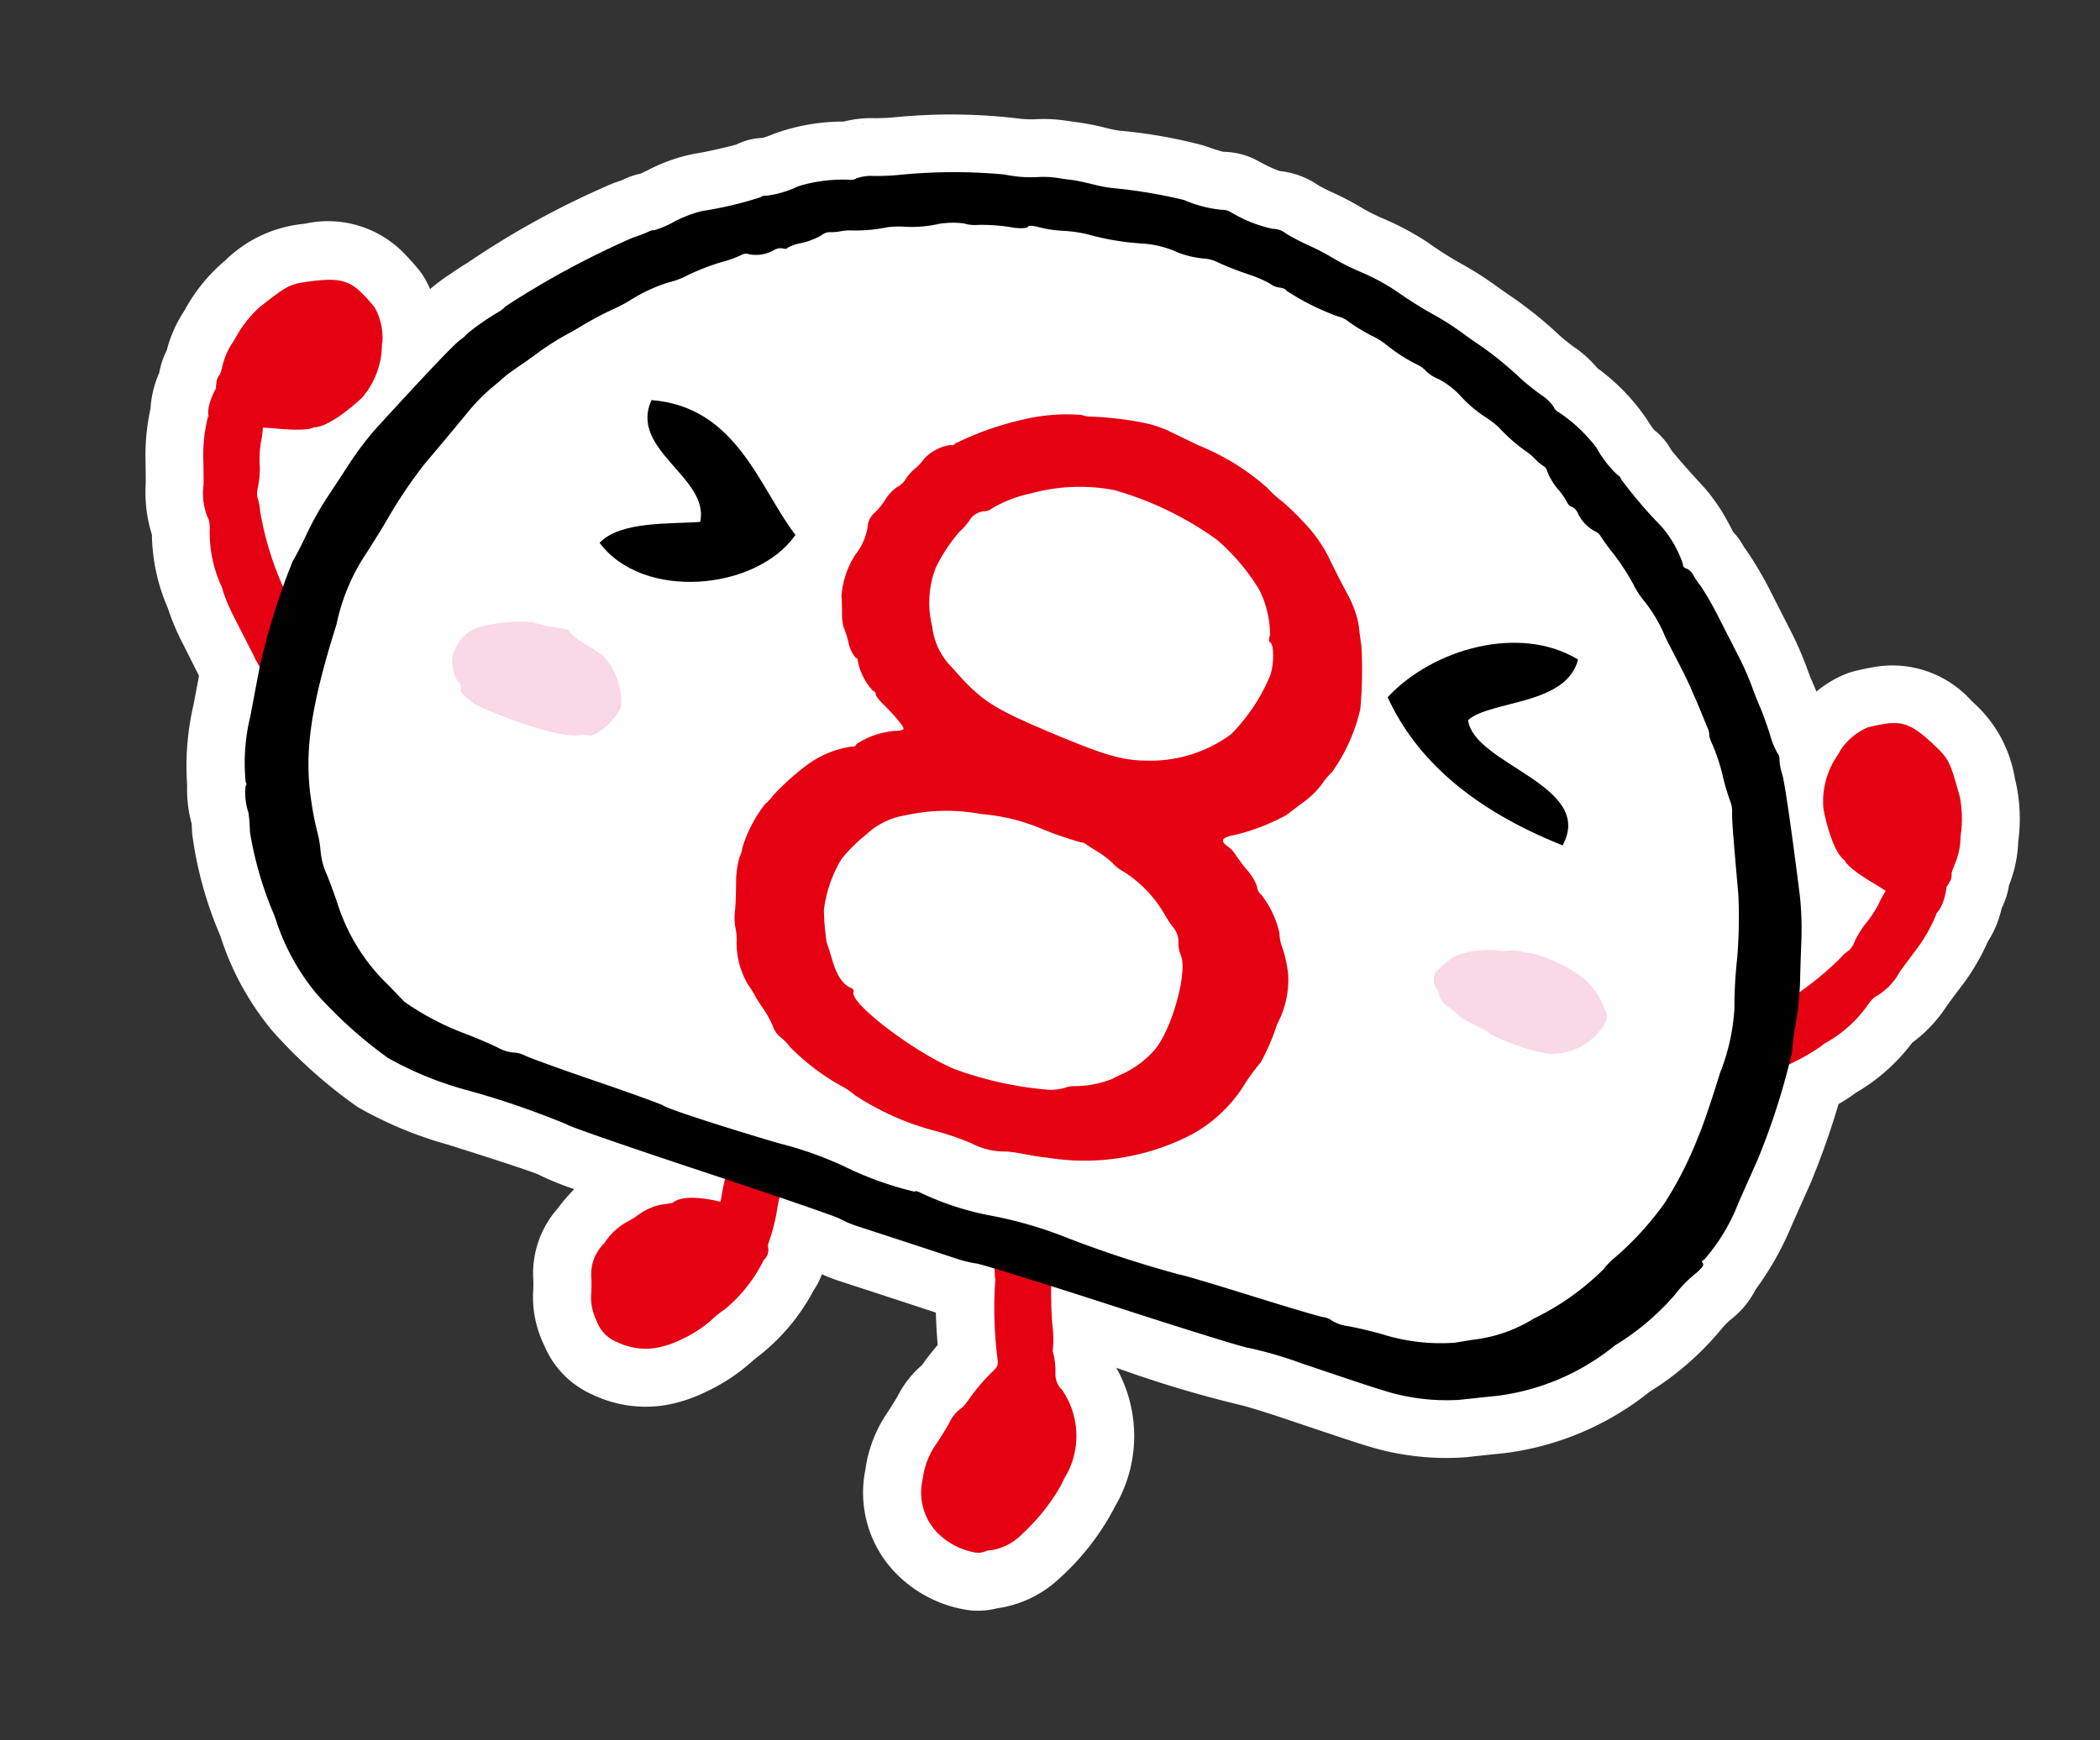 <svg xmlns="http://www.w3.org/2000/svg" xmlns:xlink="http://www.w3.org/1999/xlink" width="93.726" height="77.68" viewBox="0 0 93.726 77.68"><rect x="0" y="0" width="93.726" height="77.68" fill="#333333" stroke="none"/><defs><clipPath id="a"><rect width="85.307" height="66.454" fill="none"/></clipPath></defs><g transform="translate(9.249) rotate(8)"><g clip-path="url(#a)"><path d="M.147,20.825c.077.486.133.881.141.951a6.3,6.3,0,0,0,.589,2.205,8.523,8.523,0,0,0,1.159,3.147,10.8,10.8,0,0,0,.917,1.525l.883,1.277c-.02.42-.043.9-.062,1.308a12.056,12.056,0,0,0,.218,3.605A5.75,5.75,0,0,0,4.425,36.5c.021.093.055.252.081.417a17.036,17.036,0,0,0,1.871,4.346c.031.058.088.167.145.289a12.611,12.611,0,0,0,2.756,3.613,22,22,0,0,0,4.246,2.84,17.5,17.5,0,0,0,4.2,1.1c2.823.471,3.818.668,4.165.749a12.61,12.61,0,0,0,1.723.436,7.734,7.734,0,0,0-.608.947,4.387,4.387,0,0,0-.644,3.3l.006.033c.026.136.05.34.055.409a4.939,4.939,0,0,0,.841,2.42A4.133,4.133,0,0,0,25.7,59.263a5.471,5.471,0,0,0,3.433-.04,6.844,6.844,0,0,0,1.573-.8,8.351,8.351,0,0,0,1.807-1.591c.071-.087.154-.176.193-.215a9.138,9.138,0,0,0,2.111-3.338,3.2,3.2,0,0,0,.266-.765,7.893,7.893,0,0,0,.883.205c.287.05,1.294.227,2.253.4.866.153,1.76.316,2.14.385.087.522.193,1.026.282,1.421-.2.309-.37.61-.482.814l-.068.133-.018.037a4.507,4.507,0,0,0-.879,1.509c-.033.088-.18.436-.328.749a5.958,5.958,0,0,0-.646,2.673v.035a5.158,5.158,0,0,0,1.9,4.329l.02.017a5.687,5.687,0,0,0,3.4,1.232c.06,0,.12,0,.179,0a3.585,3.585,0,0,0,1.206-.265,5.065,5.065,0,0,0,2.514-1.663,11.314,11.314,0,0,0,2.007-3.464c.019-.056.061-.171.117-.313l.011-.028a6.2,6.2,0,0,0-.9-5.9,52.233,52.233,0,0,0,5.837.889c.28.034.971.137,1.9.311,3.1.581,3.362.626,4.105.74a11.946,11.946,0,0,0,4.166-.154c.393-.1,1.1-.281,1.6-.4a12.921,12.921,0,0,0,6.113-3.635,13.171,13.171,0,0,0,2.8-3.243l.013-.025a3.456,3.456,0,0,1,.306-.409,3.981,3.981,0,0,0,.933-1.505,13.714,13.714,0,0,0,1.182-3c.107-.377.227-.8.336-1.174.1-.357.195-.679.255-.89a35.747,35.747,0,0,0,.738-3.647,7.26,7.26,0,0,0,.685-.6,8.468,8.468,0,0,0,2.189-2.57,6.307,6.307,0,0,0,1.306-1.852l.026-.051c.037-.07.162-.3.437-.8a9.776,9.776,0,0,0,.944-2.231,4.663,4.663,0,0,0,.409-1.587l.025-.064.039-.144a3.242,3.242,0,0,0,.114-.829,5.791,5.791,0,0,0,.154-1.821c-.008-.084-.014-.164-.017-.216a7.492,7.492,0,0,0-.482-2.58l-.048-.114a5.787,5.787,0,0,0-2.31-3.124l-.114-.083a4.741,4.741,0,0,0-4.378-.914,10.953,10.953,0,0,0-1.072.387l-.125.059a4.95,4.95,0,0,0-1.324,1.036c-.068-.123-.132-.233-.187-.321l-.037-.057c-.045-.069-.193-.327-.353-.629a15.073,15.073,0,0,0-.923-1.5l-.448-.64c-.231-.329-.491-.7-.7-1a16.535,16.535,0,0,0-1.3-1.641c-.07-.07-.134-.139-.169-.178a3.013,3.013,0,0,0-.562-.581c-.122-.186-.252-.363-.382-.53a8.161,8.161,0,0,0-1.163-1.249c-.837-.681-1.453-1.225-1.68-1.44a2.988,2.988,0,0,0-.9-.8,4.436,4.436,0,0,1-.364-.4A9.231,9.231,0,0,0,63.73,7.642a5.074,5.074,0,0,0-1.157-.786,7.766,7.766,0,0,1-.717-.425,18.032,18.032,0,0,0-2.332-1.4c-.093-.044-.487-.24-.835-.426a15.343,15.343,0,0,0-1.5-.686,16.506,16.506,0,0,1-1.773-.8,12.7,12.7,0,0,0-2.041-.749,8.76,8.76,0,0,1-.94-.305A12.876,12.876,0,0,0,50.9,1.51c-.274-.081-.6-.2-.691-.243A3.686,3.686,0,0,0,48.449.9a6.72,6.72,0,0,1-.917-.278A3.328,3.328,0,0,0,45.847.4c-.16-.018-.459-.063-.886-.154A22.252,22.252,0,0,0,41.118.111,5.229,5.229,0,0,1,40.592.08,12.251,12.251,0,0,0,39.289,0l-.092,0c-.022,0-.218,0-.472,0a6.769,6.769,0,0,0-1.42.134l-.027.006A4.723,4.723,0,0,1,36.608.2a25.445,25.445,0,0,0-5.487.712c-.2.053-.638.135-.855.162a5.012,5.012,0,0,0-1.378.347,9.016,9.016,0,0,0-3.013.976,4.091,4.091,0,0,1-.467.247,2.963,2.963,0,0,0-1.125.459c-.4.179-1.425.566-1.79.666a7.711,7.711,0,0,0-1.927.993c-.136.094-.246.167-.327.22a3.244,3.244,0,0,0-.744.379c-.064.037-.21.116-.383.2a38.023,38.023,0,0,0-5.987,4.451c-.179.141-.4.337-.718.626a8.8,8.8,0,0,0-.76.756,4.113,4.113,0,0,0-.479-.642l-.1-.1a10.543,10.543,0,0,0-.875-.736,4.732,4.732,0,0,0-4.433-.652L5.647,9.3a5.789,5.789,0,0,0-3.261,2.139l-.081.086A7.7,7.7,0,0,0,.95,13.8l0,.009c-.02.048-.051.116-.085.19a5.741,5.741,0,0,0-.479,1.752,3.287,3.287,0,0,0-.176.808l-.013.147,0,.069a4.628,4.628,0,0,0-.165,1.64,9.673,9.673,0,0,0,.117,2.409m49.3,40.205q.01-.04.019-.078l.013-.062c-.006.03-.015.078-.032.14M29.511,1.38c.025,0,.051,0,.077,0-.069,0-.14,0-.212,0,.045,0,.09,0,.135,0m.3.019h0c-.043,0-.088-.007-.133-.01.044,0,.088,0,.133.009M36.768.224c-.047-.008-.1-.015-.15-.021a1.312,1.312,0,0,1,.15.021M41.1.113,41.034.12c.006,0,.03,0,.062-.007M63.122,7.379a2.6,2.6,0,0,0-.291-.081,2.4,2.4,0,0,1,.291.081M75.89,44.843q.043.05.084.1c-.029-.038-.058-.072-.084-.1" transform="translate(0 0)" fill="#fff"/><path d="M290.631,85.951l-.033-.079c-.619-1.406-.673-1.52-1.461-2.072l-.062-.047c-.91-.626-1.373-.8-2.182-.565-.263.08-.611.208-.768.277a2.784,2.784,0,0,0-1.082,1.233c-.007.033-.016.06-.02.083a3.655,3.655,0,0,0-.349,2.528c0,.016.6,1.821,1.257,2.168.054.088.259.341,1.378.817.175.072.458.2.639.286a3.745,3.745,0,0,0-.236.619,5.007,5.007,0,0,1-.393.851,3.947,3.947,0,0,0-.444,1,1.211,1.211,0,0,1-.162.358,2.612,2.612,0,0,0-.409.493,14.017,14.017,0,0,1-4.374,3.731,1.7,1.7,0,0,0-.958.859,1.029,1.029,0,0,0,.035,1.255c.147.217.55.8,1.17.565.023-.013.049-.023.08-.039a.722.722,0,0,0,.426-.043,4.392,4.392,0,0,0,.851-.517l1.482-1.044a8.141,8.141,0,0,0,1.025-.814,1.484,1.484,0,0,1,.227-.21,5.689,5.689,0,0,0,1.571-1.873,1.943,1.943,0,0,1,.265-.42,2.782,2.782,0,0,0,.955-1.265c.045-.1.271-.507.5-.928a7.06,7.06,0,0,0,.774-1.9c0-.019-.049.054-.142.109.369-.229.425-.984.419-1.382l.026-.012.106-.266a.63.63,0,0,0,0-.324c.009-.062.032-.181.068-.339A3.344,3.344,0,0,0,290.94,88c-.022-.218-.032-.41-.03-.464a5.05,5.05,0,0,0-.279-1.587" transform="translate(-208.224 -61.617)" fill="#e50012"/><path d="M16.69,45.754a8.041,8.041,0,0,0-.626-.525c-.676-.5-1.174-.5-2.241-.221l-.075.021c-.929.245-1.02.337-2.085,1.441l-.06.065a5.233,5.233,0,0,0-.808,1.39c-.017.053-.091.228-.185.428a3.24,3.24,0,0,0-.252,1.025c-.019.158-.04.279-.054.339a.658.658,0,0,0-.106.309l.007.285.021.018c-.143.371-.352,1.1-.083,1.443-.068-.083-.094-.172-.1-.151a7.042,7.042,0,0,0,.072,2.049c.075.475.142.939.154,1.045a2.758,2.758,0,0,0,.459,1.516,2,2,0,0,1,.1.487,5.72,5.72,0,0,0,.829,2.3,1.346,1.346,0,0,1,.139.279,8.487,8.487,0,0,0,.683,1.116L13.519,61.9a4.452,4.452,0,0,0,.624.779.7.7,0,0,0,.384.187c.022.024.045.047.064.064.5.436,1.077.024,1.291-.129a1.019,1.019,0,0,0,.464-1.161,1.711,1.711,0,0,0-.6-1.14,14.013,14.013,0,0,1-2.821-5.01,2.43,2.43,0,0,0-.213-.6,1.2,1.2,0,0,1-.03-.393,3.807,3.807,0,0,0-.073-1.1,5.1,5.1,0,0,1-.071-.936,3.95,3.95,0,0,0-.007-.661c.2-.022.508-.04.7-.048,1.212-.064,1.492-.227,1.574-.291.732-.1,1.919-1.59,1.929-1.606a3.652,3.652,0,0,0,.541-2.492.354.354,0,0,0,.011-.083,2.8,2.8,0,0,0-.59-1.531" transform="translate(-7.417 -33.239)" fill="#e50012"/><path d="M107,153.305c-.186-.307-.285-.464-.486-.537l-.45-.089c-.683-.116-1.369.458-1.674,1.419a2.275,2.275,0,0,1-.141.368.5.5,0,0,1,.153-.133,11.438,11.438,0,0,0-1.5,2.59,4.191,4.191,0,0,0-.6,2.058c-.01.03-.026.07-.044.126a7.636,7.636,0,0,0-.276.883c-.055.234-.144.537-.179.668a10.538,10.538,0,0,0-.289,2.18c0,.037,0,.166-.017.315-1.134-.1-1.825.033-2.11.35a2.862,2.862,0,0,1-.328.1,2.5,2.5,0,0,0-1.069.606,4.576,4.576,0,0,1-.5.42,2.822,2.822,0,0,0-.866,1.081,1.92,1.92,0,0,0-.361,1.6,6.565,6.565,0,0,1,.1.782,2.341,2.341,0,0,0,.4,1.094A1.582,1.582,0,0,0,97.8,170a2.9,2.9,0,0,0,1.844-.011,4.29,4.29,0,0,0,.978-.5,5.651,5.651,0,0,0,1.2-1.031,4.856,4.856,0,0,1,.548-.586,6.643,6.643,0,0,0,1.4-2.4.606.606,0,0,0,.15-.408.72.72,0,0,0-.057-.265.636.636,0,0,1,.016-.108,8.824,8.824,0,0,0,.17-1.443,9.638,9.638,0,0,1,.293-2.224,5.278,5.278,0,0,0,.148-.829.6.6,0,0,1,.016-.105,1.826,1.826,0,0,0,.192-.771,1.488,1.488,0,0,1,.106-.406,3.931,3.931,0,0,0,.515-1.2,17.752,17.752,0,0,1,.974-1.925l1.063-1.883Z" transform="translate(-71.349 -113.215)" fill="#e50012"/><path d="M163.487,186.875a.974.974,0,0,1-.364-.674,3.39,3.39,0,0,0-.233-.9.108.108,0,0,1-.025-.045,5.2,5.2,0,0,0-.2-1.26,18.435,18.435,0,0,1-.338-2.251,10.771,10.771,0,0,0-.285-2.156c.01-.127.049-.34.1-.627.226-1.192.3-1.789-.388-2.3a1.283,1.283,0,0,0-.806-.34.989.989,0,0,0-.334.075c-.454.17-.533.69-.692,1.728a12.886,12.886,0,0,0-.18,1.639c.01.11,0,.62-.008.989l-.008.167a5.457,5.457,0,0,0,.135,1.435.67.67,0,0,1,.025.107,17.841,17.841,0,0,0,.54,3.284c.135.487.135.487-.162.861a8.58,8.58,0,0,0-.728,1.139,4.667,4.667,0,0,1-.307.539,1.671,1.671,0,0,0-.483.746c-.057.163-.251.62-.432,1a3.443,3.443,0,0,0-.4,1.669,2.587,2.587,0,0,0,.983,2.285,3.138,3.138,0,0,0,1.812.64.876.876,0,0,0,.509-.171.22.22,0,0,0,.041,0,2.4,2.4,0,0,0,1.362-.9,9.182,9.182,0,0,0,1.437-2.413,5.923,5.923,0,0,1,.212-.6,3.621,3.621,0,0,0-.776-3.673" transform="translate(-117.102 -130.759)" fill="#e50012"/><path d="M64.314,10.391a5.545,5.545,0,0,1-1.713-.2,22.562,22.562,0,0,0-3.05-.092,5.846,5.846,0,0,1-1.051-.033c-.405-.041-.822-.069-.942-.065s-.424.009-.689,0a4.218,4.218,0,0,0-.8.068,5.8,5.8,0,0,1-1.573.11,24.408,24.408,0,0,0-4.522.642,11.145,11.145,0,0,1-1.219.232,2,2,0,0,0-.76.209.465.465,0,0,1-.324.112,6.868,6.868,0,0,0-2.2.6,4.621,4.621,0,0,1-1.359.622.345.345,0,0,0-.254.106,16.728,16.728,0,0,1-2.494.97,5.5,5.5,0,0,0-1.146.63,4.368,4.368,0,0,1-.847.514.461.461,0,0,0-.243.1,6.738,6.738,0,0,1-.674.372,39.132,39.132,0,0,0-5.176,3.813,1.365,1.365,0,0,1-.263.282,11.02,11.02,0,0,0-1.248,1.149,1.956,1.956,0,0,1-.311.361c-.256.252-1.368,1.815-3.2,4.491a14.667,14.667,0,0,0-.912,1.647c-.244.526-.611,1.305-.811,1.72A13.779,13.779,0,0,0,25.9,30.4c-.148.49-.35,1.064-.451,1.289a30.363,30.363,0,0,0-.807,4.954c-.022.451-.068,1.4-.1,2.132a8.769,8.769,0,0,0,.2,2.983.12.12,0,0,1,.021.171,2.678,2.678,0,0,0,.289,1.15,6.492,6.492,0,0,1,.185.842,15.876,15.876,0,0,0,1.481,3.348,5.3,5.3,0,0,1,.322.606,10.135,10.135,0,0,0,2.109,2.761,19.882,19.882,0,0,0,3.6,2.431,15.355,15.355,0,0,0,3.588.918,37.629,37.629,0,0,1,4.731.909c.064.064,2.839.609,6.17,1.216s6.231,1.167,6.451,1.249a5.208,5.208,0,0,0,.885.235c.269.047,1.3.229,2.283.405s2.02.363,2.284.412a5.637,5.637,0,0,0,.91.087c.235,0,3.125.469,6.432,1.051s6.07,1.029,6.152.991a18.111,18.111,0,0,1,2.425.359c3.056.573,3.309.616,4.024.726a9.4,9.4,0,0,0,3.135-.1c.4-.1,1.125-.287,1.635-.409a10.383,10.383,0,0,0,4.907-2.966,11.337,11.337,0,0,0,2.327-2.6,5.383,5.383,0,0,1,.711-.991c.306-.328.411-.512.338-.582s-.068-.116.02-.151a8.393,8.393,0,0,0,1.173-2.742c.2-.7.463-1.611.585-2.046a30.7,30.7,0,0,0,.848-4.947,13.689,13.689,0,0,1-.011-1.373,14.379,14.379,0,0,0-.067-1.766c-.057-.459-.148-1.319-.206-1.9a14.482,14.482,0,0,0-.326-1.871c-.758-2.808-1.4-5.007-1.548-5.319a2.351,2.351,0,0,1-.21-.611c-.018-.136-.071-.259-.113-.267a3.646,3.646,0,0,1-.472-.812c-.213-.444-.477-.939-.591-1.121s-.332-.562-.493-.866a12.631,12.631,0,0,0-.748-1.213c-.258-.369-.779-1.109-1.152-1.643a13.524,13.524,0,0,0-1-1.287,4.366,4.366,0,0,1-.428-.478.535.535,0,0,0-.312-.2c-.108-.019-.189-.1-.175-.173a5,5,0,0,0-1.172-1.522,20.673,20.673,0,0,1-2.076-1.835.389.389,0,0,0-.211-.191,4.748,4.748,0,0,1-1.082-1.058,7.1,7.1,0,0,0-1.881-1.335.459.459,0,0,1-.271-.214,2.065,2.065,0,0,0-.644-.459,10.171,10.171,0,0,1-1.03-.615,16.016,16.016,0,0,0-1.915-1.16c-.164-.077-.6-.294-.975-.5a12.763,12.763,0,0,0-1.181-.543,19.033,19.033,0,0,1-2.011-.9,10.171,10.171,0,0,0-1.546-.567,10.783,10.783,0,0,1-1.352-.449,10.382,10.382,0,0,0-1.2-.428,9.5,9.5,0,0,1-1.059-.379.948.948,0,0,0-.61-.121,6.117,6.117,0,0,1-1.962-.481.7.7,0,0,0-.423-.039" transform="translate(-18.183 -7.416)"/><path d="M73.825,19.6a5.248,5.248,0,0,1,1.082.289.815.815,0,0,0,.449.111c.159,0,.3.042.308.093a11.025,11.025,0,0,0,2.438.82,1.277,1.277,0,0,1,.558.193,8.115,8.115,0,0,0,1.06.451,3.283,3.283,0,0,1,.725.324,7.377,7.377,0,0,0,1.5.683,1.244,1.244,0,0,1,.408.229,1.61,1.61,0,0,0,.575.259,3.773,3.773,0,0,1,1.014.554,5.8,5.8,0,0,0,1.319.848,3.83,3.83,0,0,1,.639.363,7.8,7.8,0,0,0,1.305.866,2.34,2.34,0,0,1,.477.293,2.225,2.225,0,0,0,.472.293c.055.011.144.125.193.245a2.844,2.844,0,0,0,.557.672,3.226,3.226,0,0,1,.507.551.323.323,0,0,0,.221.143.584.584,0,0,1,.313.264,1.728,1.728,0,0,0,.849.669.517.517,0,0,1,.283.181,8.957,8.957,0,0,0,.69.71A10.672,10.672,0,0,1,92.811,30.9a3.872,3.872,0,0,0,.643.735,6.554,6.554,0,0,1,1.075,1.356c.045.082.251.377.443.647.56.785.926,1.317,1.065,1.563.076.126.172.284.217.349s.194.32.338.564.314.543.389.669a.7.7,0,0,1,.129.3,1.055,1.055,0,0,0,.164.363,8.292,8.292,0,0,1,.657,1.3,10.576,10.576,0,0,0,.578,1.266,1.32,1.32,0,0,1,.1.377c.011.142.09.549.168.9.127.566.221.994.618,2.7a22.2,22.2,0,0,1,.342,2.811,20.7,20.7,0,0,0,.193,2.265,9.228,9.228,0,0,1-.236,2.913c-.188,1.191-.44,2.528-.567,2.96a16.7,16.7,0,0,1-1.08,3.154,13.81,13.81,0,0,1-1.847,2.7,3.456,3.456,0,0,0-.441.6,11.556,11.556,0,0,1-2.782,2.618,6.516,6.516,0,0,1-2.571,1.311c-.315.1-.65.2-.739.233a8.714,8.714,0,0,1-3.356.068c-.538-.069-1.213-.125-1.489-.131a1.88,1.88,0,0,1-.717-.133.9.9,0,0,0-.42-.113c-.116.009-1.633-.216-3.354-.5s-3.181-.5-3.223-.483a49.781,49.781,0,0,1-5.169-.914,18.506,18.506,0,0,0-3.51-.522,12.889,12.889,0,0,1-3.324-.577c-.141-.052-.269-.057-.276-.012a14.886,14.886,0,0,1-3.324-.7,16.482,16.482,0,0,0-3-.6c-2.616-.386-5.216-.851-5.32-.949-.04-.034-1.429-.33-3.1-.651s-3.164-.636-3.328-.7a1.215,1.215,0,0,0-.532-.058,1.8,1.8,0,0,1-.71-.122c-.266-.091-.915-.269-1.444-.395a12.271,12.271,0,0,1-2.965-1.048c-.127-.1-.469-.371-.761-.6a8.713,8.713,0,0,1-2.843-3.4c-.278-.545-.591-1.119-.7-1.277a3.36,3.36,0,0,1-.345-.89,4.758,4.758,0,0,0-.249-.782,12.486,12.486,0,0,1-.434-1.239c-.658-2.129-.664-4.185-.017-8.07a8.981,8.981,0,0,1,.869-3.32c.271-.586.619-1.377.778-1.78a21.32,21.32,0,0,1,1.239-2.528c.79-1.258,1.283-2.051,1.621-2.612a8.437,8.437,0,0,1,.832-1.134c.236-.258.49-.547.557-.629s.333-.337.6-.58.619-.581.809-.767a12.137,12.137,0,0,1,1.335-1.1c.079-.062.236-.188.347-.28a14.644,14.644,0,0,1,1.324-.957,7.4,7.4,0,0,0,.645-.464,7.092,7.092,0,0,1,1.6-1.038,3.744,3.744,0,0,0,.847-.471,10.63,10.63,0,0,1,1.379-.763,4.819,4.819,0,0,0,.832-.439.376.376,0,0,1,.32-.072,1.608,1.608,0,0,0,1.065-.33.594.594,0,0,1,.389-.137c.1.016.185,0,.193-.043A1.965,1.965,0,0,1,53.94,21a3.263,3.263,0,0,0,.816-.449.662.662,0,0,1,.32-.2,2.276,2.276,0,0,0,.522-.114,2.369,2.369,0,0,1,.544-.111,7.229,7.229,0,0,0,1.508-.361,4.222,4.222,0,0,1,.722-.124,5.5,5.5,0,0,0,1.514-.337,3.866,3.866,0,0,1,1.106-.179,1.6,1.6,0,0,0,.587-.014,8.054,8.054,0,0,1,1.666-.105c.321-.01.59-.065.6-.13s.216-.086.49-.05a5.378,5.378,0,0,0,1.073.011,6.042,6.042,0,0,1,1.194.01,11.617,11.617,0,0,0,2.335.065,4.544,4.544,0,0,1,1.733.178,4.451,4.451,0,0,0,1.135.1,1.542,1.542,0,0,1,.674.085,12.9,12.9,0,0,0,1.345.321" transform="translate(-26.165 -13.948)" fill="#fff"/><path d="M136.376,75.481a4.226,4.226,0,0,0,.17-2.212,5.482,5.482,0,0,0-.417-1.151,1.844,1.844,0,0,1-.227-.639,4.277,4.277,0,0,0-1.05-1.594.513.513,0,0,1-.234-.336,2.329,2.329,0,0,0-.536-.659,7.307,7.307,0,0,1-.621-.624,1.281,1.281,0,0,0-.4-.309c-.374-.2-.3-.357.238-.538a9.352,9.352,0,0,0,2.174-1.207c.095-.1.415-.422.7-.7a3.85,3.85,0,0,0,.673-.878,3,3,0,0,1,.382-.61,7.938,7.938,0,0,0,.854-2.956,19.141,19.141,0,0,0-.343-2.786c-.068-.234-.188-.666-.26-.954a4.753,4.753,0,0,0-.7-1.289c-.314-.426-.78-1.1-1.054-1.508a6.383,6.383,0,0,0-1.384-1.432,10.111,10.111,0,0,0-1.01-.729,4.983,4.983,0,0,1-.742-.511,10.578,10.578,0,0,0-3.269-1.438c-.548-.175-1.217-.387-1.492-.478a5.262,5.262,0,0,0-1.147-.19,15.663,15.663,0,0,0-2.286.053,1.189,1.189,0,0,1-.464-.011,8.267,8.267,0,0,0-2.46.533,13.414,13.414,0,0,0-2.958,1.527c-.009.062-.095.1-.172.078a2.062,2.062,0,0,0-1.072.743,2.4,2.4,0,0,1-.363.528,2.065,2.065,0,0,0-.361.549.867.867,0,0,1-.31.372,1.826,1.826,0,0,0-.444.624,3.156,3.156,0,0,1-.4.665.869.869,0,0,0-.217.517,2.643,2.643,0,0,1-.373,1.453,3.937,3.937,0,0,0-.352,1.906c.031.132.089.459.128.747a2.644,2.644,0,0,0,.148.6,4.729,4.729,0,0,1,.318.658,1.552,1.552,0,0,0,.411.634.143.143,0,0,1,.123.149,2.748,2.748,0,0,0,.846,1.205c.084.024.159.082.145.128s.15.22.359.376c.675.5,1.112.91,1.09,1-.009.044-.161.105-.331.127a3.682,3.682,0,0,0-1.656.829.17.17,0,0,1-.2.142,4.416,4.416,0,0,0-1.808,1.044,11,11,0,0,0-1.364,1.619,1.842,1.842,0,0,1-.289.411,5.94,5.94,0,0,0-.737,2.078,1.059,1.059,0,0,1-.067.426,4.188,4.188,0,0,0,.007,1.166c.063.471.126,1.049.125,1.277a2.624,2.624,0,0,0,.127.715,2.433,2.433,0,0,1,.141.64,3.66,3.66,0,0,0,.753,1.772c.17.187.36.414.412.493s.255.306.435.507a4.446,4.446,0,0,1,.529.711,1.076,1.076,0,0,0,.346.4,2.05,2.05,0,0,1,.517.388A10.007,10.007,0,0,0,117.4,80.92a3.439,3.439,0,0,1,.739.352,11.928,11.928,0,0,0,3.721,1.077,12.065,12.065,0,0,1,1.738.333,3.264,3.264,0,0,0,1.576.147c.42-.051,1.426.053,1.832.014a10.371,10.371,0,0,0,6.319-1.96,6.414,6.414,0,0,0,2-2.566,8.955,8.955,0,0,1,.553-1.017,9.778,9.778,0,0,0,.49-1.819M118.65,60.08a4.346,4.346,0,0,1-.213-2.616,7.432,7.432,0,0,1,.827-1.749,2.565,2.565,0,0,0,.375-.568.844.844,0,0,1,.535-.475c.18-.033.327-.106.34-.155a5.665,5.665,0,0,1,1.675-.94,8.213,8.213,0,0,1,3.642-.663,14.645,14.645,0,0,1,4.871,1.564,9.337,9.337,0,0,1,2.172,1.943,4.438,4.438,0,0,1,.758,1.952c-.032.144-.026.276.03.29.223.055.354,1.073.2,1.578a8.14,8.14,0,0,1-1.336,2.742,6.082,6.082,0,0,1-3.192,1.637c-1.306.214-2.017.136-4.525-.52-2.973-.778-3.536-1.035-5-2.311a3.074,3.074,0,0,1-1.162-1.709m12.514,17.254a4.477,4.477,0,0,1-1.261,1.3c-.108.063-.328.209-.49.328a4.673,4.673,0,0,1-1.593.547,1.076,1.076,0,0,0-.427.133,2.653,2.653,0,0,1-.67.189,15.982,15.982,0,0,1-4.334-.327c-1.906-.5-5.063-2.274-4.945-2.782.014-.069-.041-.141-.141-.165-.381-.1-.712-.472-1-1.124-.171-.376-.334-.709-.361-.751a11.963,11.963,0,0,1-.314-1.376,5.665,5.665,0,0,1,.465-2.4,7.116,7.116,0,0,1,.939-1.229,3.27,3.27,0,0,1,1.621-1.091,8.31,8.31,0,0,1,3.3-.522,8.755,8.755,0,0,1,2.9.305,16.6,16.6,0,0,0,1.71.326.368.368,0,0,1,.255.061c.089.049.371.173.611.276a3.813,3.813,0,0,1,.7.412,1.672,1.672,0,0,0,.447.256,5.48,5.48,0,0,1,2.124,1.647,4.639,4.639,0,0,0,.513.572,1.009,1.009,0,0,1,.28.568,1.4,1.4,0,0,0,.185.575c.407.641.1,3.193-.521,4.272" transform="translate(-82.713 -36.882)" fill="#e50012"/><path d="M237.4,131.2a1.294,1.294,0,0,1-.386-.012,2.1,2.1,0,0,0-.612.048,1.332,1.332,0,0,1-.469.051,4.285,4.285,0,0,0-1.752.478,3.3,3.3,0,0,0-.585.576c-.27.328-.312.427-.261.671.026.152.1.288.133.293a.582.582,0,0,1,.175.3,1.068,1.068,0,0,0,.544.515,3.131,3.131,0,0,1,.522.321,3.833,3.833,0,0,0,.757.3,2.713,2.713,0,0,1,.719.3,9.575,9.575,0,0,0,2.6.5,2.714,2.714,0,0,0,2.357-1.65c.129-.313.114-.392-.157-.8a3.114,3.114,0,0,0-1.094-1.134,6.768,6.768,0,0,0-2.49-.767" transform="translate(-173.03 -97.286)" fill="#f9d8e7"/><path d="M61.939,98.683a5.321,5.321,0,0,1-.854-.085,7.116,7.116,0,0,0-2.308.527,1.7,1.7,0,0,0-.956,1.093,1.2,1.2,0,0,0,0,.9,1.222,1.222,0,0,0,.322.58.29.29,0,0,1,.151.266c-.036.159.119.284.749.631a19.5,19.5,0,0,0,3.739.764,4.009,4.009,0,0,0,.988-.041,1.51,1.51,0,0,1,.456-.065c.359.078,1.288-1.058,1.266-1.544a3.035,3.035,0,0,0-1.111-2.067c-.158-.085-.575-.279-.9-.426a2.533,2.533,0,0,1-.693-.392c-.091-.124-.091-.124-.849-.143" transform="translate(-42.814 -73.112)" fill="#f9d8e7"/><path d="M88.766,62.807c-1.381,2.709-6.33,3.869-8.608,1.563.8-1.109,3.052-1.263,4.318-1.55.145-2.026-3.611-2.739-2.909-5.081,3.825-.227,5.3,3.206,7.2,5.069" transform="translate(-59.445 -42.811)" fill-rule="evenodd"/><path d="M226.845,78.719c-.222,2.107-3.635,2.343-4.482,3.363.535,1.94,6.033,2.085,4.955,4.949-4.247-1.039-7.03-2.92-8.652-5.464,1.7-2.435,5.4-4.051,8.179-2.848" transform="translate(-162.162 -58.076)" fill-rule="evenodd"/></g></g></svg>